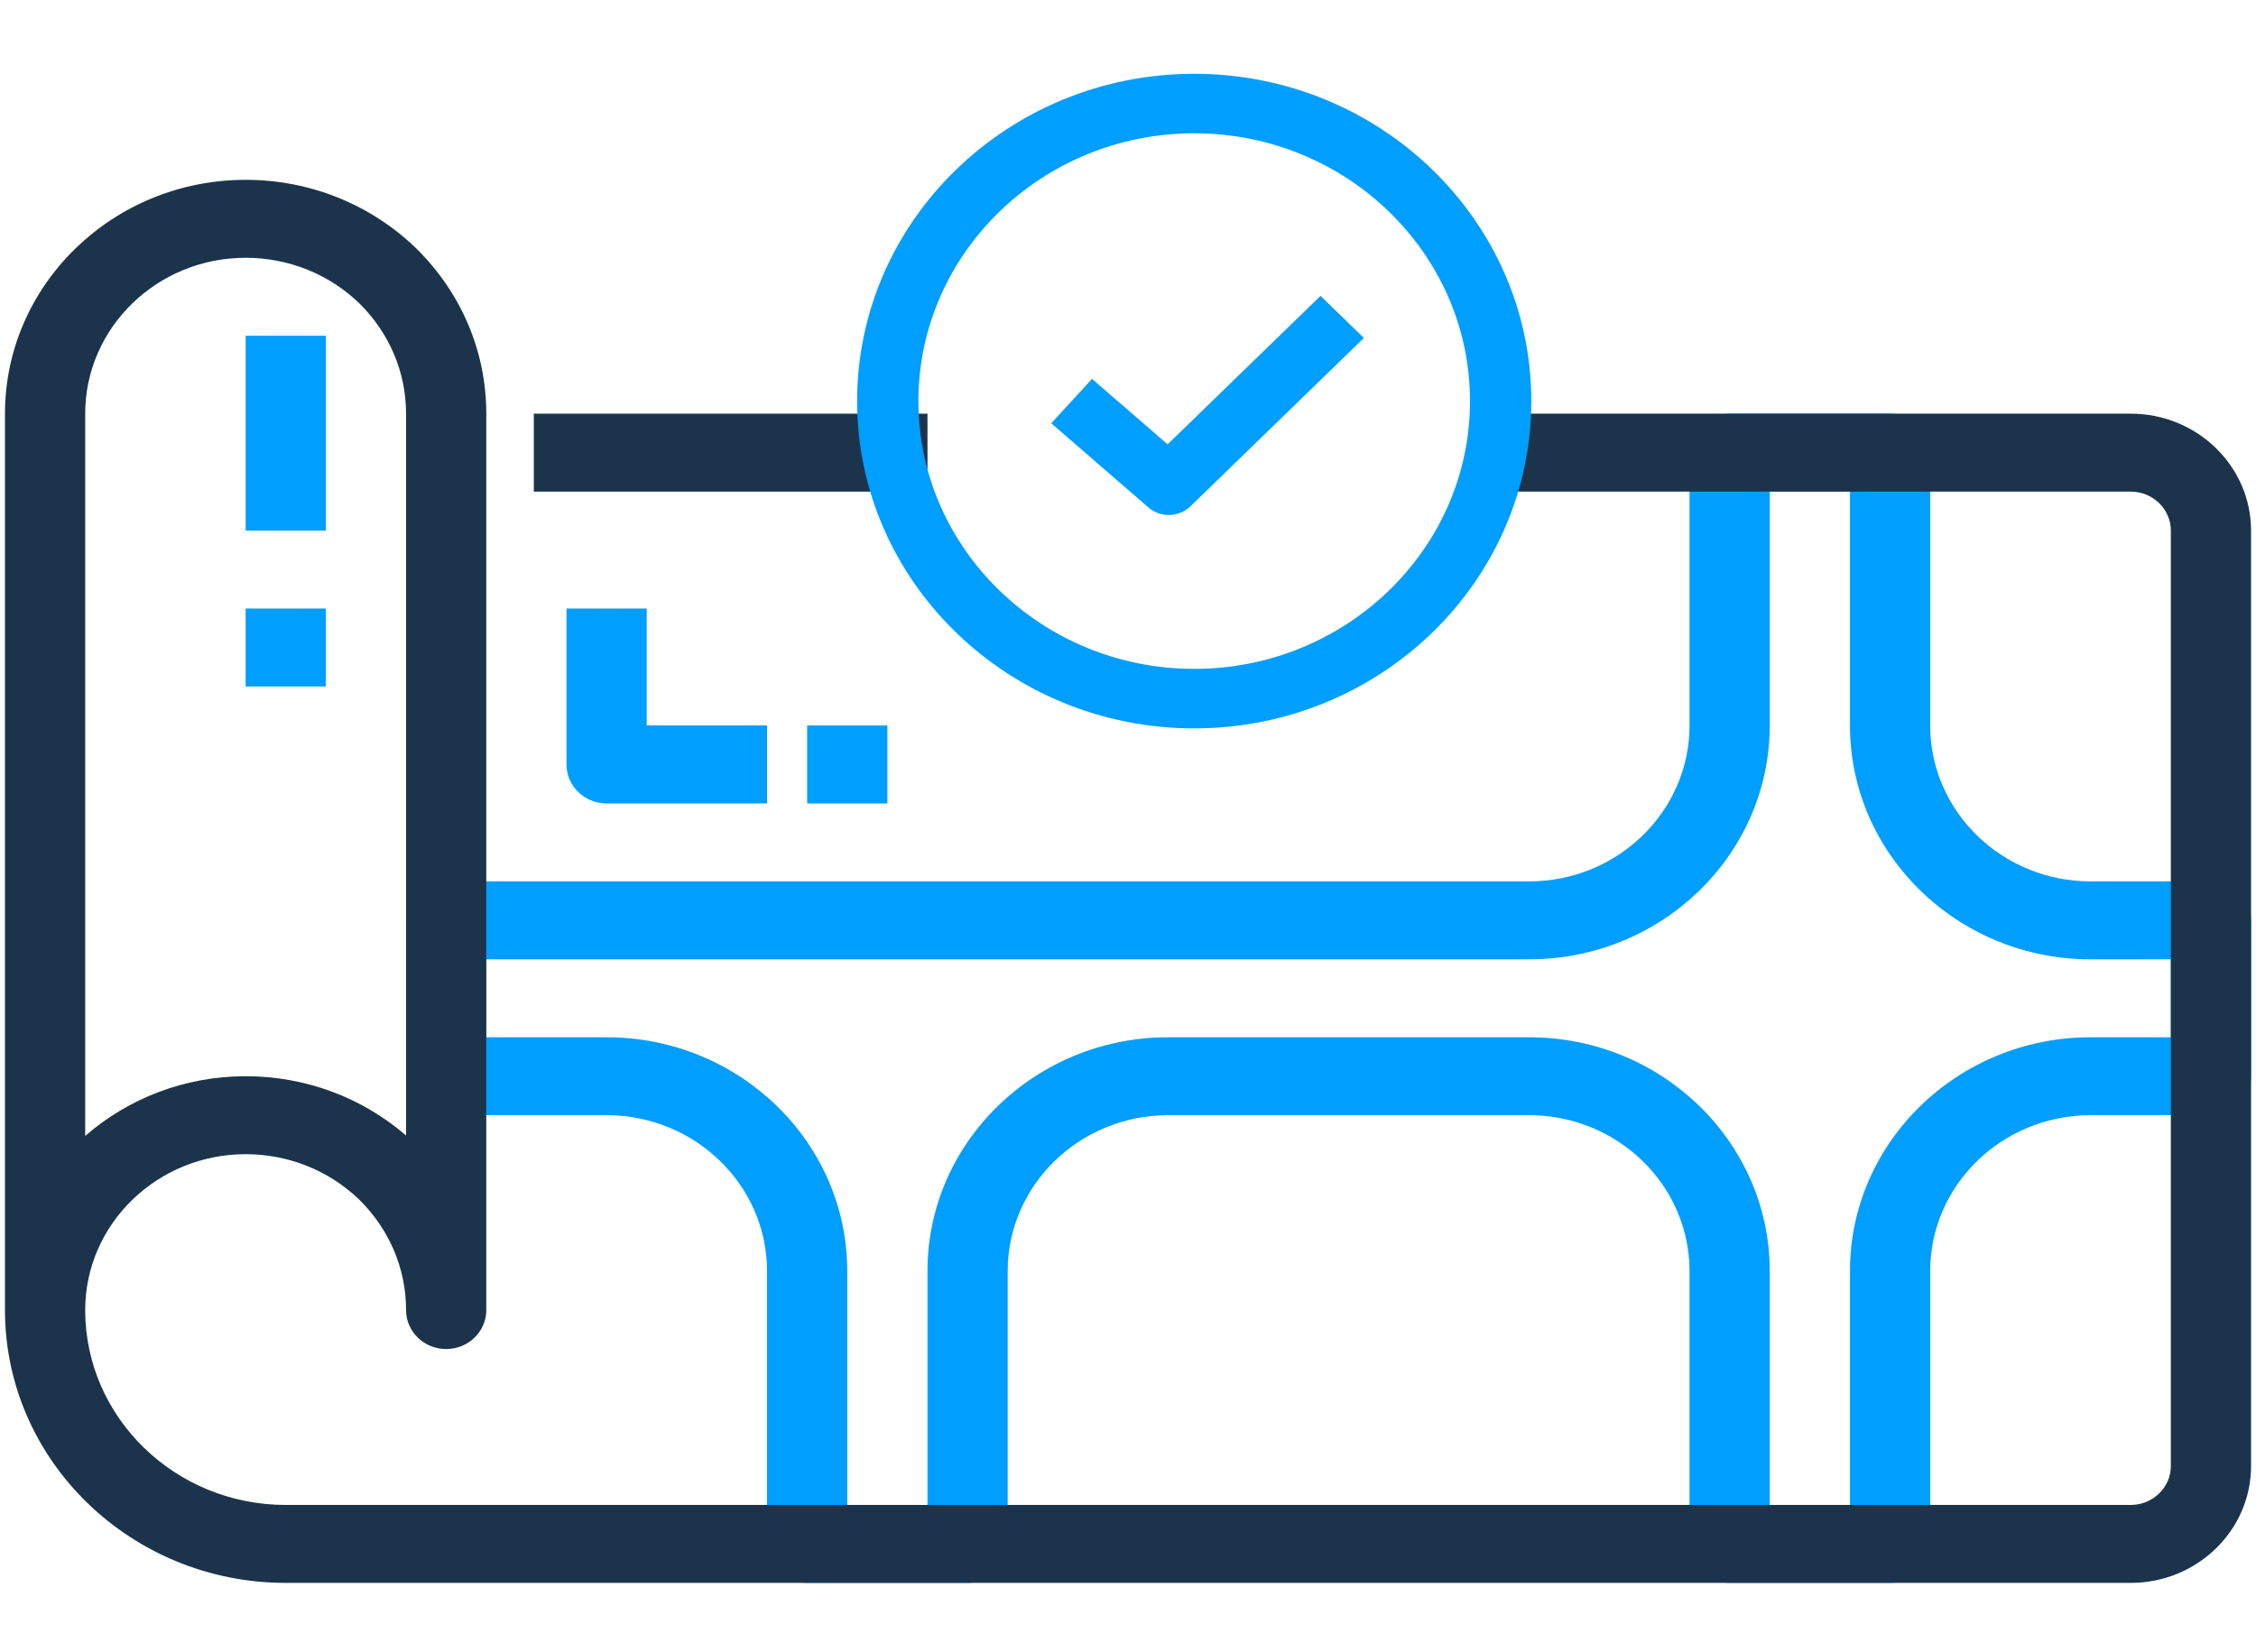 <?xml version="1.0" encoding="UTF-8" standalone="no"?>
<!DOCTYPE svg PUBLIC "-//W3C//DTD SVG 1.1//EN" "http://www.w3.org/Graphics/SVG/1.1/DTD/svg11.dtd">
<svg width="100%" height="100%" viewBox="0 0 635 465" version="1.1" xmlns="http://www.w3.org/2000/svg" xmlns:xlink="http://www.w3.org/1999/xlink" xml:space="preserve" xmlns:serif="http://www.serif.com/" style="fill-rule:evenodd;clip-rule:evenodd;stroke-linejoin:round;stroke-miterlimit:2;">
    <g transform="matrix(0.996,0,0,0.968,-3001.46,-805.426)">
        <path d="M3627,1133.72L3604.33,1133.72C3566.83,1133.72 3536.32,1164.22 3536.32,1201.72L3536.32,1269.73L3513.65,1269.73L3513.65,1201.72C3513.65,1164.22 3483.14,1133.72 3445.64,1133.72L3343.63,1133.72C3306.13,1133.72 3275.62,1164.22 3275.62,1201.72L3275.62,1269.73L3252.95,1269.73L3252.95,1201.72C3252.95,1164.22 3222.44,1133.72 3184.94,1133.72L3150.94,1133.72L3150.94,1111.05L3445.64,1111.05C3483.14,1111.05 3513.65,1080.54 3513.65,1043.04L3513.65,975.029L3536.32,975.029L3536.32,1043.04C3536.32,1080.54 3566.83,1111.05 3604.33,1111.05L3627,1111.05L3627,1133.72ZM3638.33,1088.38L3604.33,1088.38C3579.33,1088.38 3558.99,1068.04 3558.99,1043.04L3558.99,963.695C3558.99,957.435 3553.91,952.36 3547.65,952.36L3502.32,952.36C3496.06,952.36 3490.98,957.435 3490.98,963.695L3490.98,1043.04C3490.98,1068.04 3470.64,1088.38 3445.64,1088.38L3139.6,1088.38C3133.34,1088.38 3128.27,1093.45 3128.27,1099.71L3128.27,1145.05C3128.27,1151.31 3133.34,1156.38 3139.6,1156.38L3184.94,1156.38C3209.94,1156.38 3230.28,1176.72 3230.28,1201.72L3230.28,1281.07C3230.28,1287.33 3235.36,1292.4 3241.62,1292.4L3286.96,1292.4C3293.22,1292.4 3298.29,1287.33 3298.29,1281.07L3298.29,1201.72C3298.29,1176.72 3318.63,1156.38 3343.63,1156.38L3445.64,1156.38C3470.64,1156.38 3490.98,1176.72 3490.98,1201.72L3490.98,1281.07C3490.98,1287.33 3496.06,1292.4 3502.32,1292.4L3547.65,1292.4C3553.91,1292.4 3558.99,1287.33 3558.99,1281.07L3558.99,1201.72C3558.99,1176.72 3579.33,1156.38 3604.33,1156.38L3638.33,1156.38C3644.59,1156.38 3649.67,1151.31 3649.67,1145.05L3649.67,1099.71C3649.67,1093.45 3644.59,1088.38 3638.33,1088.38Z" style="fill:rgb(0,158,254);fill-rule:nonzero;"/>
    </g>
    <g transform="matrix(0.996,0,0,0.968,-3001.46,-805.426)">
        <path d="M3196.28,1009.03L3173.61,1009.03L3173.61,1054.37C3173.61,1060.63 3178.68,1065.71 3184.94,1065.71L3230.28,1065.71L3230.28,1043.04L3196.28,1043.04L3196.28,1009.03Z" style="fill:rgb(0,158,254);fill-rule:nonzero;"/>
    </g>
    <g transform="matrix(0.996,0,0,0.968,-3001.46,-805.426)">
        <rect x="3241.62" y="1043.04" width="22.67" height="22.67" style="fill:rgb(0,158,254);fill-rule:nonzero;"/>
    </g>
    <g transform="matrix(0.996,0,0,0.968,-3001.46,-805.426)">
        <rect x="3082.93" y="929.69" width="22.67" height="56.674" style="fill:rgb(0,158,254);fill-rule:nonzero;"/>
    </g>
    <g transform="matrix(0.996,0,0,0.968,-3001.46,-805.426)">
        <rect x="3082.93" y="1009.03" width="22.67" height="22.67" style="fill:rgb(0,158,254);fill-rule:nonzero;"/>
    </g>
    <g transform="matrix(0.996,0,0,0.968,-3001.46,-805.426)">
        <path d="M3037.59,952.36C3037.59,927.36 3057.93,907.021 3082.93,907.021C3095.01,907.021 3106.43,911.736 3115,920.204C3123.55,928.86 3128.27,940.284 3128.27,952.36L3128.27,1162.29C3115.72,1151.14 3099.76,1145.05 3082.93,1145.05C3065.53,1145.05 3049.64,1151.62 3037.59,1162.41L3037.59,952.36ZM3615.66,952.36L3434.31,952.36L3434.31,975.029L3615.66,975.029C3621.91,975.029 3627,980.116 3627,986.364L3627,1258.4C3627,1264.65 3621.91,1269.73 3615.66,1269.73L3094.27,1269.73C3063.02,1269.73 3037.59,1244.31 3037.59,1213.06C3037.59,1188.06 3057.93,1167.72 3082.93,1167.72C3095.01,1167.72 3106.43,1172.44 3115,1180.9C3123.55,1189.56 3128.27,1200.98 3128.27,1213.06C3128.27,1219.32 3133.34,1224.39 3139.6,1224.39C3145.86,1224.39 3150.94,1219.32 3150.94,1213.06L3150.94,952.36C3150.94,934.273 3143.9,917.193 3131.03,904.176C3118.1,891.392 3101.02,884.352 3082.93,884.352C3045.43,884.352 3014.92,914.858 3014.92,952.36L3014.92,1213.06C3014.92,1256.81 3050.52,1292.4 3094.27,1292.4L3615.66,1292.4C3634.41,1292.4 3649.67,1277.15 3649.67,1258.4L3649.67,986.364C3649.67,967.613 3634.41,952.36 3615.66,952.36Z" style="fill:rgb(27,52,75);fill-rule:nonzero;"/>
    </g>
    <g transform="matrix(0.996,0,0,0.968,-3001.46,-805.426)">
        <rect x="3164.37" y="952.36" width="111.25" height="22.669" style="fill:rgb(27,52,75);fill-rule:nonzero;"/>
    </g>
    <g transform="matrix(0.761,0,0,0.739,-2337.75,-817.042)">
        <path d="M3513.65,1360.41C3457.4,1360.41 3411.64,1314.64 3411.64,1258.4C3411.64,1202.15 3457.4,1156.38 3513.65,1156.38C3569.9,1156.38 3615.66,1202.15 3615.66,1258.4C3615.66,1314.64 3569.9,1360.41 3513.65,1360.41ZM3513.65,1133.72C3444.9,1133.72 3388.97,1189.65 3388.97,1258.4C3388.97,1327.15 3444.9,1383.08 3513.65,1383.08C3582.4,1383.08 3638.33,1327.15 3638.33,1258.4C3638.33,1189.65 3582.4,1133.72 3513.65,1133.72Z" style="fill:rgb(0,158,254);fill-rule:nonzero;"/>
    </g>
    <g transform="matrix(0.761,0,0,0.739,-2337.75,-817.042)">
        <path d="M3503.81,1274.87L3475.85,1249.94L3460.77,1266.85L3496.71,1298.92C3498.87,1300.84 3501.56,1301.79 3504.26,1301.79C3507.16,1301.79 3510.06,1300.68 3512.27,1298.47L3576.4,1234.35L3560.37,1218.32L3503.81,1274.87Z" style="fill:rgb(0,158,254);fill-rule:nonzero;"/>
    </g>
</svg>
